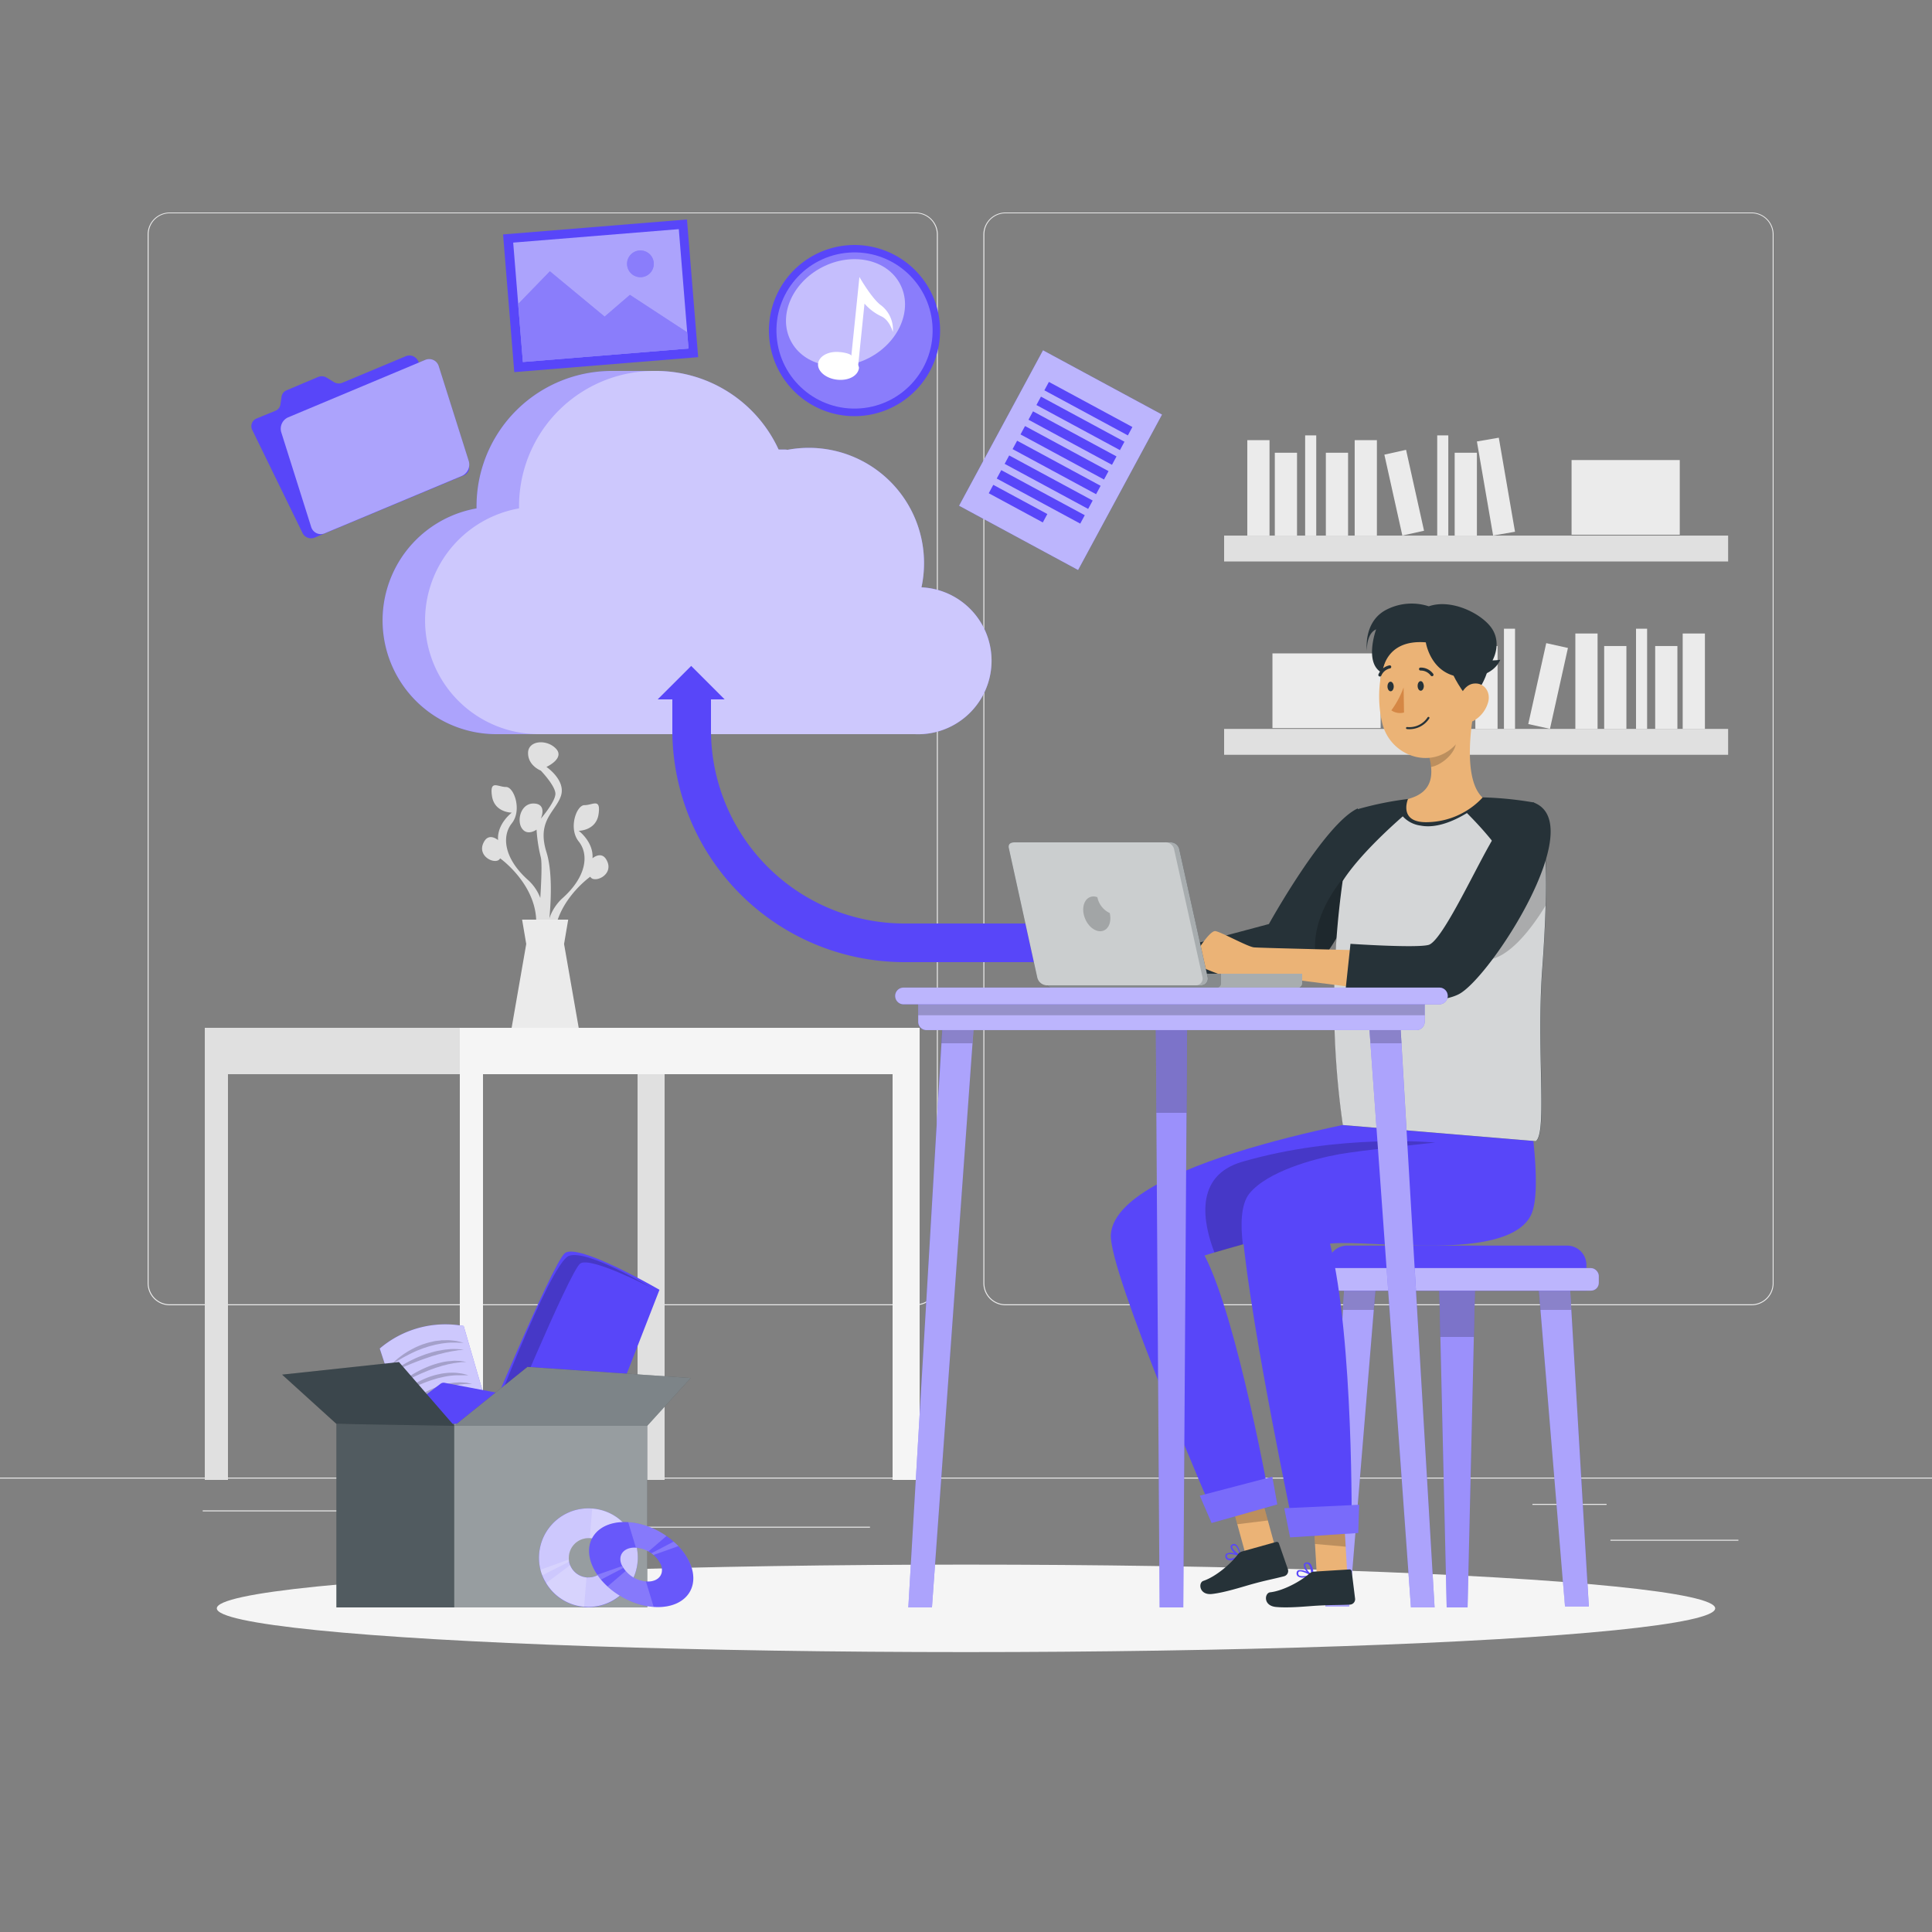 <svg xmlns="http://www.w3.org/2000/svg" viewBox="0 0 500 500"><rect x="0" y="0" width="500" height="500" fill="#808080" stroke="none"/><g id="freepik--background-complete--inject-21"><rect y="382.4" width="500" height="0.25" style="fill:#ebebeb"></rect><rect x="416.78" y="398.49" width="33.12" height="0.25" style="fill:#ebebeb"></rect><rect x="322.53" y="401.21" width="8.69" height="0.25" style="fill:#ebebeb"></rect><rect x="396.59" y="389.21" width="19.19" height="0.25" style="fill:#ebebeb"></rect><rect x="52.46" y="390.89" width="43.19" height="0.25" style="fill:#ebebeb"></rect><rect x="104.56" y="390.89" width="6.33" height="0.25" style="fill:#ebebeb"></rect><rect x="131.47" y="395.11" width="93.68" height="0.25" style="fill:#ebebeb"></rect><path d="M237,337.8H43.91a5.71,5.71,0,0,1-5.7-5.71V60.66A5.71,5.71,0,0,1,43.91,55H237a5.71,5.71,0,0,1,5.71,5.71V332.09A5.71,5.71,0,0,1,237,337.8ZM43.91,55.2a5.46,5.46,0,0,0-5.45,5.46V332.09a5.46,5.46,0,0,0,5.45,5.46H237a5.47,5.47,0,0,0,5.46-5.46V60.66A5.47,5.47,0,0,0,237,55.2Z" style="fill:#ebebeb"></path><path d="M453.31,337.8H260.21a5.72,5.72,0,0,1-5.71-5.71V60.66A5.72,5.72,0,0,1,260.21,55h193.1A5.71,5.71,0,0,1,459,60.66V332.09A5.71,5.71,0,0,1,453.31,337.8ZM260.21,55.2a5.47,5.47,0,0,0-5.46,5.46V332.09a5.47,5.47,0,0,0,5.46,5.46h193.1a5.47,5.47,0,0,0,5.46-5.46V60.66a5.47,5.47,0,0,0-5.46-5.46Z" style="fill:#ebebeb"></path><rect x="316.8" y="138.61" width="130.44" height="6.7" style="fill:#e0e0e0"></rect><rect x="322.8" y="113.91" width="5.75" height="24.7" style="fill:#ebebeb"></rect><rect x="350.59" y="113.91" width="5.75" height="24.7" style="fill:#ebebeb"></rect><rect x="384.28" y="113.6" width="5.75" height="24.7" transform="translate(-15.77 67.58) rotate(-9.78)" style="fill:#ebebeb"></rect><rect x="329.92" y="117.17" width="5.75" height="21.45" style="fill:#ebebeb"></rect><rect x="343.13" y="117.17" width="5.75" height="21.45" style="fill:#ebebeb"></rect><rect x="376.47" y="117.17" width="5.75" height="21.45" style="fill:#ebebeb"></rect><rect x="360.53" y="116.8" width="5.75" height="21.45" transform="translate(-19.01 81.86) rotate(-12.53)" style="fill:#ebebeb"></rect><rect x="337.77" y="112.68" width="2.87" height="25.93" style="fill:#ebebeb"></rect><rect x="371.95" y="112.68" width="2.87" height="25.93" style="fill:#ebebeb"></rect><rect x="406.72" y="119.06" width="28" height="19.33" style="fill:#ebebeb"></rect><rect x="316.8" y="188.65" width="130.44" height="6.7" transform="translate(764.04 383.99) rotate(180)" style="fill:#e0e0e0"></rect><rect x="435.49" y="163.94" width="5.75" height="24.7" transform="translate(876.72 352.59) rotate(180)" style="fill:#ebebeb"></rect><rect x="407.7" y="163.94" width="5.75" height="24.7" transform="translate(821.15 352.59) rotate(180)" style="fill:#ebebeb"></rect><rect x="374.02" y="163.63" width="5.75" height="24.7" transform="translate(718.42 413.43) rotate(-170.22)" style="fill:#ebebeb"></rect><rect x="428.37" y="167.2" width="5.75" height="21.45" transform="translate(862.48 355.84) rotate(180)" style="fill:#ebebeb"></rect><rect x="415.16" y="167.2" width="5.75" height="21.45" transform="translate(836.07 355.84) rotate(180)" style="fill:#ebebeb"></rect><rect x="381.82" y="167.2" width="5.75" height="21.45" transform="translate(769.39 355.84) rotate(180)" style="fill:#ebebeb"></rect><rect x="397.76" y="166.83" width="5.75" height="21.45" transform="translate(753.22 437.78) rotate(-167.47)" style="fill:#ebebeb"></rect><rect x="423.4" y="162.72" width="2.87" height="25.93" transform="translate(849.67 351.36) rotate(180)" style="fill:#ebebeb"></rect><rect x="389.22" y="162.72" width="2.87" height="25.93" transform="translate(781.31 351.36) rotate(180)" style="fill:#ebebeb"></rect><rect x="329.32" y="169.09" width="28" height="19.33" transform="translate(686.63 357.52) rotate(180)" style="fill:#ebebeb"></rect><polygon points="53 266 53 383 59 383 59 278 165 278 165 383 172 383 172 266 53 266" style="fill:#e0e0e0"></polygon><polygon points="119 266 119 383 125 383 125 278 231 278 231 383 238 383 238 266 119 266" style="fill:#f5f5f5"></polygon><path d="M156.88,222.4c-1.34-2.2-3.54-.28-3.54-.28.31-4.23-3.57-7.11-3.57-7.11s4.51,0,5.14-4.31-1.57-2.3-3.64-2.33-4.23,6-1.5,9.4,2,9.2-4.3,14.77a12.36,12.36,0,0,0-3.29,5.13c.48-5.12.75-12.34-.76-17.15-2.56-8.19,2.32-10.39,3.73-14.48s-3.73-7.56-3.73-7.56,4.84-2.2,2.47-4.72-7.23-2.18-7.23,1.12,3.3,4.55,3.3,4.55,3.78,3.93,3.78,6-3.78,6.45-3.78,6.45,1.73-3.77-1.73-3.93-4.57,4.4-3.15,6.45,3.78.31,3.78.31a39.44,39.44,0,0,0,1.08,7.08c.35,1.18.19,5.8-.11,10.6a12,12,0,0,0-3.07-4.55c-6.29-5.57-7-11.37-4.3-14.77s.57-9.43-1.5-9.4-4.27-2-3.64,2.33,5.14,4.31,5.14,4.31-3.88,2.88-3.56,7.11c0,0-2.21-1.92-3.55.28-2.38,3.94,3.15,6.38,4.08,4.44,0,0,11.74,8.31,8.91,20.27l.66,1c-.09,1-.14,1.55-.14,1.55l.92-.39,1,1.54a36,36,0,0,0,.27,5.2l2.8-4.15c-2.83-12,8.91-20.27,8.91-20.27C153.73,228.78,159.27,226.34,156.88,222.4Z" style="fill:#e0e0e0"></path><polygon points="149.77 266 145.98 244.31 147.05 238 135.12 238 136.19 244.31 132.41 266 149.77 266" style="fill:#ebebeb"></polygon></g><g id="freepik--Shadow--inject-21"><ellipse id="freepik--path--inject-21" cx="250" cy="416.24" rx="193.89" ry="11.32" style="fill:#f5f5f5"></ellipse></g><g id="freepik--Files--inject-21"><rect x="256.95" y="96.24" width="35.01" height="45.72" transform="translate(89.57 -116.12) rotate(28.37)" style="fill:#5846F9"></rect><rect x="256.95" y="96.24" width="35.01" height="45.72" transform="translate(89.57 -116.12) rotate(28.37)" style="fill:#fff;opacity:0.6;isolation:isolate"></rect><rect x="269.37" y="104.54" width="24.56" height="2.47" transform="translate(84.11 -121.14) rotate(28.37)" style="fill:#5846F9"></rect><rect x="267.32" y="108.35" width="24.56" height="2.47" transform="translate(85.67 -119.71) rotate(28.37)" style="fill:#5846F9"></rect><rect x="265.26" y="112.15" width="24.56" height="2.47" transform="translate(87.23 -118.27) rotate(28.37)" style="fill:#5846F9"></rect><rect x="263.2" y="115.96" width="24.56" height="2.47" transform="translate(88.79 -116.84) rotate(28.37)" style="fill:#5846F9"></rect><rect x="261.15" y="119.76" width="24.56" height="2.47" transform="translate(90.35 -115.41) rotate(28.37)" style="fill:#5846F9"></rect><rect x="259.09" y="123.57" width="24.56" height="2.47" transform="translate(91.92 -113.97) rotate(28.37)" style="fill:#5846F9"></rect><rect x="257.04" y="127.37" width="24.56" height="2.47" transform="translate(93.48 -112.54) rotate(28.37)" style="fill:#5846F9"></rect><rect x="255.5" y="129.12" width="15.9" height="2.47" transform="translate(93.6 -109.54) rotate(28.37)" style="fill:#5846F9"></rect><path d="M218.89,107.59a22.15,22.15,0,1,1,24.29-19.78A22.18,22.18,0,0,1,218.89,107.59Z" style="fill:#5846F9"></path><circle cx="221.15" cy="85.55" r="20.21" transform="translate(-5.91 17.2) rotate(-4.4)" style="fill:#fff;opacity:0.3"></circle><path d="M228,79c-2.33-1.65-5.58-7.29-5.58-7.32l-2.1,20.44c.05-.46-1.77-.93-3-1-2.93-.31-5.4,1.07-5.6,3s2,3.85,5,4.15,5.37-1.08,5.58-3.06c0-.3-.21-.62-.18-.89l1.61-15.75a13.26,13.26,0,0,0,4.34,3.29c2.21,1,3,4.07,3,4.07A7.92,7.92,0,0,0,228,79Z" style="fill:#fff"></path><ellipse cx="218.82" cy="80.9" rx="15.94" ry="13.21" transform="translate(-12.68 109.82) rotate(-27.41)" style="fill:#fff;opacity:0.5"></ellipse><rect x="131.56" y="58.69" width="47.75" height="35.75" transform="translate(-5.69 12.84) rotate(-4.65)" style="fill:#5846F9"></rect><rect x="133.99" y="61" width="43" height="31" transform="translate(-5.68 12.85) rotate(-4.65)" style="fill:#5846F9"></rect><rect x="133.99" y="61" width="43" height="31" transform="translate(-5.68 12.85) rotate(-4.65)" style="fill:#fff;opacity:0.5"></rect><polygon points="177.84 86 178.18 90.2 135.32 93.69 134.1 78.67 142.31 70.21 156.48 81.94 163.02 76.31 177.84 86" style="fill:#5846F9"></polygon><polygon points="177.84 86 178.18 90.2 135.32 93.69 134.1 78.67 142.31 70.21 156.48 81.94 163.02 76.31 177.84 86" style="fill:#fff;opacity:0.3"></polygon><path d="M169.19,68a3.46,3.46,0,1,1-3.73-3.17A3.46,3.46,0,0,1,169.19,68Z" style="fill:#5846F9"></path><path d="M169.19,68a3.46,3.46,0,1,1-3.73-3.17A3.46,3.46,0,0,1,169.19,68Z" style="fill:#fff;opacity:0.3"></path><path d="M86.39,98.87l-1.84-1.13a2.45,2.45,0,0,0-2.2-.19L74.18,101a2.14,2.14,0,0,0-1.31,1.66l-.3,2a2.08,2.08,0,0,1-1.3,1.65l-4.88,2a2.15,2.15,0,0,0-1.09,3l13,26.64a2.46,2.46,0,0,0,3.11,1.19L120.07,123a2.14,2.14,0,0,0,1.1-3l-13-26.63a2.46,2.46,0,0,0-3.11-1.2L88.59,99.06A2.45,2.45,0,0,1,86.39,98.87Z" style="fill:#5846F9"></path><path d="M110,93.16,74.59,108a3.21,3.21,0,0,0-1.8,3.87l7.75,24.53A2.6,2.6,0,0,0,84.09,138l35.42-14.82a3.23,3.23,0,0,0,1.8-3.87l-7.76-24.53A2.59,2.59,0,0,0,110,93.16Z" style="fill:#5846F9"></path><path d="M110,93.16,74.59,108a3.21,3.21,0,0,0-1.8,3.87l7.75,24.53A2.6,2.6,0,0,0,84.09,138l35.42-14.82a3.23,3.23,0,0,0,1.8-3.87l-7.76-24.53A2.59,2.59,0,0,0,110,93.16Z" style="fill:#fff;opacity:0.5"></path></g><g id="freepik--Cloud--inject-21"><path d="M238.48,152a30.13,30.13,0,0,0,.66-6.28,29.82,29.82,0,0,0-29.82-29.82,30.36,30.36,0,0,0-5.51.51c-.76-.14-1.53,0-2.32-.09A34.92,34.92,0,0,0,169.5,96h-11a35,35,0,0,0-35.17,34.92c0,.26,0,.39,0,.65a29.44,29.44,0,0,0,5.4,58.43h108a19,19,0,0,0,1.73-38Z" style="fill:#5846F9"></path><path d="M238.48,152a30.13,30.13,0,0,0,.66-6.28,29.82,29.82,0,0,0-29.82-29.82,30.36,30.36,0,0,0-5.51.51c-.76-.14-1.53,0-2.32-.09A34.92,34.92,0,0,0,169.5,96h-11a35,35,0,0,0-35.17,34.92c0,.26,0,.39,0,.65a29.44,29.44,0,0,0,5.4,58.43h108a19,19,0,0,0,1.73-38Z" style="fill:#fff;opacity:0.5;isolation:isolate"></path><path d="M238.48,152a30.13,30.13,0,0,0,.66-6.28,29.82,29.82,0,0,0-29.82-29.82,30.36,30.36,0,0,0-5.51.51c-.76-.14-1.53,0-2.32-.09A34.92,34.92,0,0,0,169.5,96h0a35,35,0,0,0-35.17,34.92c0,.26,0,.39,0,.65a29.44,29.44,0,0,0,5.4,58.43h97a19,19,0,0,0,1.73-38Z" style="fill:#fff;opacity:0.4;isolation:isolate"></path><path d="M267.67,239H234a50.06,50.06,0,0,1-50-50V179H174v10a60.07,60.07,0,0,0,60,60h33.67Z" style="fill:#5846F9"></path><polygon points="178.88 172.34 170.21 181 187.54 181 178.88 172.34" style="fill:#5846F9"></polygon></g><g id="freepik--Stuff--inject-21"><path d="M104.28,367.33l-6-18.33A26.16,26.16,0,0,1,120,343.17l5,17.16Z" style="fill:#5846F9"></path><path d="M104.28,367.33l-6-18.33A26.16,26.16,0,0,1,120,343.17l5,17.16Z" style="fill:#fff;opacity:0.7;isolation:isolate"></path><g style="opacity:0.2;isolation:isolate"><path d="M101.14,353.33a16.21,16.21,0,0,1,2.37-2.17,21.28,21.28,0,0,1,2.78-1.82c.53-.28,1.09-.58,1.68-.84s1.18-.51,1.81-.7a17.92,17.92,0,0,1,1.87-.52l.93-.21.93-.11c.3,0,.6-.09.89-.11h.86a9,9,0,0,1,1.58.05c.48.05.92.09,1.31.16l1,.23.85.22s-.33,0-.88,0l-1-.05-1.3,0a13.89,13.89,0,0,0-1.51.12,14.68,14.68,0,0,0-1.67.25l-.88.16-.88.23a16.45,16.45,0,0,0-1.78.53c-.61.16-1.18.43-1.76.64s-1.12.48-1.65.73-1,.5-1.52.77-.93.5-1.34.74c-.82.48-1.5.89-2,1.21Z"></path><path d="M101.67,355s.23-.2.67-.51,1.06-.76,1.85-1.22a30.1,30.1,0,0,1,2.77-1.48c1-.5,2.19-.94,3.34-1.36.59-.17,1.18-.37,1.76-.53s1.17-.3,1.74-.39,1.12-.22,1.65-.26,1-.11,1.49-.12a17.22,17.22,0,0,1,2.22.08l.84.1s-.31.05-.84.1c-.26,0-.58,0-.94.1l-1.22.19c-.45.07-.92.2-1.43.29s-1,.26-1.57.38-1.1.32-1.67.46-1.13.37-1.7.55c-2.28.76-4.51,1.68-6.18,2.39-.83.37-1.54.65-2,.88Z"></path><path d="M103.08,358.42a7,7,0,0,1,.62-.55c.4-.33,1-.8,1.72-1.31a26,26,0,0,1,2.63-1.59,27.87,27.87,0,0,1,3.21-1.47,23.91,23.91,0,0,1,3.4-1,14.11,14.11,0,0,1,1.62-.24c.52,0,1-.11,1.46-.1l1.23.05c.37,0,.68.09.94.12l.81.14s-.3,0-.82.05c-.26,0-.57,0-.92.06l-1.2.16c-.43.05-.89.17-1.39.25s-1,.26-1.53.37-1.06.33-1.61.48-1.09.38-1.64.57-1.09.41-1.62.64-1.06.43-1.55.67c-1,.45-1.93.91-2.72,1.3s-1.46.73-1.91,1Z"></path><path d="M103.92,360.75a16.32,16.32,0,0,1,2.25-1.86,22.54,22.54,0,0,1,2.58-1.54c.5-.24,1-.48,1.55-.7s1.09-.43,1.66-.59a17.16,17.16,0,0,1,1.71-.44,12.88,12.88,0,0,1,1.69-.27,11,11,0,0,1,1.6-.09,9.3,9.3,0,0,1,1.42.06l1.2.16.9.22c.49.13.77.22.77.22s-.3,0-.8,0l-.91,0-1.17,0A11.28,11.28,0,0,0,117,356a14.55,14.55,0,0,0-1.52.21c-.52.07-1,.22-1.6.34s-1.08.29-1.62.45a31.35,31.35,0,0,0-3.14,1.14c-1,.42-1.89.85-2.66,1.23s-1.41.72-1.85,1Z"></path><path d="M105.08,363.87a6.85,6.85,0,0,1,.59-.55c.39-.33.94-.8,1.65-1.31a24.45,24.45,0,0,1,2.53-1.59c.47-.27,1-.53,1.5-.77s1.07-.45,1.61-.69,1.11-.38,1.66-.55,1.11-.29,1.66-.39a15.44,15.44,0,0,1,1.57-.21c.51,0,1-.08,1.43-.06l1.2.08c.35,0,.66.12.91.16l.78.18-.8,0c-.25,0-.56,0-.9,0l-1.16.11c-.42.05-.88.16-1.35.22s-1,.24-1.49.34-1,.32-1.57.46-1.06.36-1.59.56-1.06.4-1.57.63-1,.43-1.5.67c-1,.45-1.85.91-2.62,1.3s-1.41.72-1.84,1Z"></path></g><path d="M101.68,367.46,114,358.12a1.33,1.33,0,0,1,1.07-.25l14.07,2.67a1.35,1.35,0,0,1,.39,2.52l-11.61,6.29a1.46,1.46,0,0,1-.61.16l-14.8.38A1.35,1.35,0,0,1,101.68,367.46Z" style="fill:#5846F9"></path><path d="M123.89,373s18.94-45.83,22.28-48.67,24.5,9.47,24.5,9.47l-18.84,48.37Z" style="fill:#5846F9"></path><path d="M129.33,372.67s18.14-43.78,20.84-45.67,18.16,6.17,18.16,6.17-16.11-9.84-21.05-8.17-21.78,46.67-21.78,46.67Z" style="opacity:0.2;isolation:isolate"></path><rect x="87.06" y="368.5" width="80.44" height="47.5" style="fill:#263238"></rect><rect x="87.06" y="368.5" width="80.44" height="47.5" style="fill:#fff;opacity:0.2;isolation:isolate"></rect><rect x="117.56" y="368.5" width="49.94" height="47.5" style="fill:#fff;opacity:0.4;isolation:isolate"></rect><polygon points="117.56 369 136.5 353.75 178.75 356.63 167.5 369 117.56 369" style="fill:#263238"></polygon><polygon points="117.56 369 103.25 352.5 73 355.75 87.06 368.5 117.56 369" style="fill:#263238"></polygon><polygon points="117.56 369 103.25 352.5 73 355.75 87.06 368.5 117.56 369" style="fill:#fff;opacity:0.1;isolation:isolate"></polygon><polygon points="117.56 369 136.5 353.75 178.75 356.63 167.5 369 117.56 369" style="fill:#fff;opacity:0.4;isolation:isolate"></polygon><path d="M152.27,390.36a12.78,12.78,0,1,0,12.78,12.78A12.78,12.78,0,0,0,152.27,390.36Zm0,17.87a5.1,5.1,0,1,1,5.1-5.09A5.09,5.09,0,0,1,152.27,408.23Z" style="fill:#5846F9"></path><path d="M163.79,397.59a12.38,12.38,0,0,0-.78-1.37,11.39,11.39,0,0,0-1.28-1.67,12.64,12.64,0,0,0-8.47-4.14,8.21,8.21,0,0,0-1-.05,12.79,12.79,0,0,0-12.39,15.88,10.48,10.48,0,0,0,.46,1.44,11.51,11.51,0,0,0,1,2,12.75,12.75,0,0,0,9.84,6.15c.37,0,.74.05,1.11.05a12.79,12.79,0,0,0,11.52-18.32Zm-11.52,10.64a3.87,3.87,0,0,1-.48,0,5.07,5.07,0,0,1-4.23-3.13,5.53,5.53,0,0,1-.28-.9,5.41,5.41,0,0,1-.07-.58,3.4,3.4,0,0,1,0-.45,5.09,5.09,0,0,1,5.09-5.1,2.17,2.17,0,0,1,.36,0,5.06,5.06,0,0,1,2.87,1.12,4.85,4.85,0,0,1,.56.55,3.9,3.9,0,0,1,.4.51,5,5,0,0,1,.91,2.9A5.09,5.09,0,0,1,152.27,408.23Z" style="fill:#fff;opacity:0.7;isolation:isolate"></path><path d="M151.79,408.2l-.63,7.66a12.75,12.75,0,0,1-9.84-6.15l6.24-4.64A5.07,5.07,0,0,0,151.79,408.2Z" style="fill:#fff;opacity:0.2"></path><path d="M161.73,394.55l-6.23,4.63a5.06,5.06,0,0,0-2.87-1.12l.63-7.65A12.64,12.64,0,0,1,161.73,394.55Z" style="fill:#fff;opacity:0.2"></path><path d="M147.28,404.17l-6.94,3.51a10.48,10.48,0,0,1-.46-1.44l7.33-2.65A5.41,5.41,0,0,0,147.28,404.17Z" style="fill:#fff;opacity:0.2"></path><path d="M163.79,397.59l-7.33,2.65a3.9,3.9,0,0,0-.4-.51l6.95-3.51A12.38,12.38,0,0,1,163.79,397.59Z" style="fill:#fff;opacity:0.2"></path><path d="M161.6,393.91c-7,0-10.83,4.93-8.43,11s10.05,11,17.1,11,10.84-4.92,8.44-11S168.66,393.91,161.6,393.91Zm6.07,15.39a7.76,7.76,0,0,1-6.82-4.39c-1-2.42.55-4.39,3.36-4.39a7.78,7.78,0,0,1,6.82,4.39C172,407.33,170.48,409.3,167.67,409.3Z" style="fill:#5846F9"></path><path d="M175.57,400.13c-.39-.4-.8-.8-1.24-1.18a17.8,17.8,0,0,0-1.85-1.43,19.87,19.87,0,0,0-9.87-3.57c-.35,0-.68,0-1,0-7,0-10.83,4.92-8.43,11a13,13,0,0,0,1.43,2.67,12,12,0,0,0,1,1.24,16.14,16.14,0,0,0,1.67,1.75,20.4,20.4,0,0,0,11.92,5.3c.38,0,.76,0,1.13,0,7.06,0,10.84-4.93,8.45-11A15.14,15.14,0,0,0,175.57,400.13Zm-7.91,9.17-.49,0a8.16,8.16,0,0,1-5.29-2.69,6.06,6.06,0,0,1-.58-.78,4.82,4.82,0,0,1-.27-.5,3.39,3.39,0,0,1-.18-.39c-1-2.43.55-4.39,3.36-4.39a2.17,2.17,0,0,1,.36,0,7.69,7.69,0,0,1,3.25,1,7.34,7.34,0,0,1,.75.48,4.81,4.81,0,0,1,.57.44,6.28,6.28,0,0,1,1.9,2.49C172,407.33,170.48,409.3,167.66,409.3Z" style="fill:#fff;opacity:0.1;isolation:isolate"></path><path d="M167.17,409.27l2,6.6a20.4,20.4,0,0,1-11.92-5.3l4.66-4A8.16,8.16,0,0,0,167.17,409.27Z" style="fill:#fff;opacity:0.2"></path><path d="M172.48,397.52l-4.66,4a7.69,7.69,0,0,0-3.25-1l-2-6.59A19.87,19.87,0,0,1,172.48,397.52Z" style="fill:#fff;opacity:0.2"></path><path d="M161.3,405.8l-5.75,3a12,12,0,0,1-1-1.24L161,405.3A4.82,4.82,0,0,0,161.3,405.8Z" style="fill:#fff;opacity:0.2"></path><path d="M175.57,400.13l-6.43,2.29a4.81,4.81,0,0,0-.57-.44l5.76-3C174.77,399.33,175.18,399.73,175.57,400.13Z" style="fill:#fff;opacity:0.2"></path></g><g id="freepik--Chair--inject-21"><polygon points="372.4 330 372.76 345.57 374.4 416 379.81 416 381.44 345.57 381.8 330 372.4 330" style="fill:#5846F9"></polygon><polygon points="372.4 330 372.76 345.57 374.4 416 379.81 416 381.44 345.57 381.8 330 372.4 330" style="fill:#fff;opacity:0.4;isolation:isolate"></polygon><polygon points="372.4 330 372.76 346 381.44 346 381.8 330 372.4 330" style="opacity:0.2;isolation:isolate"></polygon><polygon points="343.02 415.75 348.02 331.1 356.19 331.1 349.19 415.75 343.02 415.75" style="fill:#5846F9"></polygon><polygon points="349.21 415.75 343.03 415.75 347.57 338.7 348.02 331 356.19 331 355.56 338.7 349.21 415.75" style="fill:#fff;opacity:0.5;isolation:isolate"></polygon><polygon points="356.19 331 355.56 339 347.57 339 348.02 331 356.19 331" style="opacity:0.2;isolation:isolate"></polygon><polygon points="405.02 415.75 398.02 331.1 406.19 331.1 411.19 415.75 405.02 415.75" style="fill:#5846F9"></polygon><polygon points="405 415.75 398.65 338.7 398.02 331 406.19 331 406.64 338.7 411.18 415.75 405 415.75" style="fill:#fff;opacity:0.5;isolation:isolate"></polygon><polygon points="398.02 331 398.65 339 406.64 339 406.19 331 398.02 331" style="opacity:0.2;isolation:isolate"></polygon><path d="M343.65,322.33h66.92a0,0,0,0,1,0,0V329a5,5,0,0,1-5,5H348.65a5,5,0,0,1-5-5v-6.69A0,0,0,0,1,343.65,322.33Z" transform="translate(754.21 656.36) rotate(180)" style="fill:#5846F9"></path><rect x="340.44" y="328.18" width="73.33" height="5.84" rx="2.01" transform="translate(754.21 662.2) rotate(180)" style="fill:#5846F9"></rect><rect x="340.44" y="328.18" width="73.33" height="5.84" rx="2.01" transform="translate(754.21 662.2) rotate(180)" style="fill:#fff;opacity:0.6;isolation:isolate"></rect></g><g id="freepik--Character--inject-21"><g id="freepik--group--inject-21"><path d="M353.09,227.5s-.28.76-.79,2-1.29,3.13-2.24,5.19c-2.3,5-5.64,11.36-9.13,14.79a9.4,9.4,0,0,1-3.1,2.16c-3.72,1.43-13.05,1.69-21.38,1.61s-15.45-.5-15.45-.5v-6.31l27.39-7.3s14.44-26.06,23-29.92Z" style="fill:#263238"></path><path d="M352.3,229.51c-.52,1.3-1.29,3.13-2.24,5.19-2.3,5-5.64,11.36-9.13,14.79-3.55-13.08,9.58-25.53,9.58-25.53Z" style="opacity:0.2;isolation:isolate"></path><polygon points="348.76 408.78 340.79 407.69 339.69 388.75 347.64 389.85 348.76 408.78" style="fill:#ebb376"></polygon><polygon points="347.64 389.85 339.69 388.76 340.32 399.58 348.27 400.28 347.64 389.85" style="opacity:0.2;isolation:isolate"></polygon><path d="M348.44,297.46l1.94-12.18L395,282.61s4.75,25.34,1.1,32.09c-6.51,12.05-41.61,6-51.89,7.15C350.39,347,349.79,396,349.79,396l-14.67,1.12s-11.28-52.87-13.57-78C320,302.2,334.06,302.62,348.44,297.46Z" style="fill:#5846F9"></path><polygon points="351.51 396.73 333.88 397.88 332.37 390.33 351.74 389.44 351.51 396.73" style="fill:#5846F9"></polygon><polygon points="330.38 401.71 322.36 402.3 317.34 384.01 325.35 383.43 330.38 401.71" style="fill:#ebb376"></polygon><path d="M321.28,402.57l-.14,0h0c0-.12-.41-2.37-1.38-2.9a.9.9,0,0,0-.8,0,.7.7,0,0,0-.49.73,3,3,0,0,0,1.18,1.63,3.21,3.21,0,0,0-2.24.06.71.71,0,0,0-.28.63,1,1,0,0,0,.51.94,2.15,2.15,0,0,0,1.56,0,10,10,0,0,0,2-.84h.07s0,0,0-.06A.16.16,0,0,0,321.28,402.57Zm-2.41-2.24c0-.11,0-.25.27-.35l.09,0a.5.5,0,0,1,.43.05c.58.31,1,1.53,1.17,2.26l-.18-.05C319.86,401.77,318.94,400.87,318.87,400.33Zm-1.05,2.94a.71.71,0,0,1-.31-.61.36.36,0,0,1,.13-.31c.46-.34,1.92-.05,3,.27C319.31,403.28,318.29,403.52,317.82,403.27Z" style="fill:#5846F9"></path><polygon points="325.35 383.43 317.34 384.02 320.21 394.47 328.13 393.5 325.35 383.43" style="opacity:0.2;isolation:isolate"></polygon><path d="M314.62,393.18,328.74,389s-8.43-47.58-17-64.08c.64-.21,1.49-.48,2.54-.79,1.89-.57,4.4-1.28,7.35-2.1,20.52-5.69,62.11-16.36,62.11-16.36l-19-17.73s-75.68,11.54-77.25,31.48C286.76,329,314.62,393.18,314.62,393.18Z" style="fill:#5846F9"></path><polygon points="330.56 389.34 313.56 394.15 310.51 387.08 329.27 382.17 330.56 389.34" style="fill:#5846F9"></polygon><path d="M314.3,324.16c1.89-.57,4.4-1.28,7.35-2.1-.59-4.84-.6-10.39,1.73-13.22,4.63-5.64,16.54-8.95,23.32-10.15,5.67-1,24.72-3,24.72-3s-24.72-2.37-50,5C308.94,304.35,311.37,316.56,314.3,324.16Z" style="opacity:0.2;isolation:isolate"></path><path d="M397.52,295.34c3-2.29.12-23.59,1.65-44.54,2.33-31.9,0-42.15-2.35-43.14a90.4,90.4,0,0,0-13.13-1.3,168.12,168.12,0,0,0-19.31.42,84.74,84.74,0,0,0-13,2.64s-10.52,33.5-3.8,81.75Z" style="fill:#263238"></path><path d="M400,234.38s0,0,0,0c-.13,4.69-.41,10.13-.87,16.41-1.53,20.95,1.33,42.25-1.65,44.54l-49.95-4.17a225.22,225.22,0,0,1-.05-63.15c4.06-6.34,11.94-13.57,15.56-16.74a7.52,7.52,0,0,0,4.6,2.39c3.89.76,8.33-1,12-3.24,2.9,2.89,8.4,8.74,10.81,13.67a15.72,15.72,0,0,1,.67,1.57c1.53,4.28,6.2-1,8.58-7.88A149,149,0,0,1,400,234.38Z" style="fill:#fff;opacity:0.8"></path><path d="M381.32,184.71c-1.09,6.24-2.06,17.64,2.37,21.7a20,20,0,0,1-14,6.36c-8,.35-5.3-6-5.3-6,6.9-1.8,6.6-6.94,5.29-11.74Z" style="fill:#ebb376"></path><path d="M376.57,188.94l-6.89,6.14a19.78,19.78,0,0,1,.67,3.41c2.64-.43,6.21-3.42,6.44-6.2A9.22,9.22,0,0,0,376.57,188.94Z" style="opacity:0.2;isolation:isolate"></path><path d="M366.19,168.56c3.45,2.34,1.88,6.3-5.92,12.51C357.11,177,356.58,169,359.1,167S363.19,166.53,366.19,168.56Z" style="fill:#263238"></path><path d="M381,175c-.37,8.43-.17,13.37-4.34,17.77-6.28,6.61-16.74,2.93-18.89-5.44-1.92-7.52-1-20,7.19-23.53A11.49,11.49,0,0,1,381,175Z" style="fill:#ebb376"></path><path d="M368.49,177.5c0,.69-.34,1.25-.79,1.26s-.81-.54-.82-1.23.33-1.24.78-1.25S368.43,176.83,368.49,177.5Z" style="fill:#263238"></path><path d="M360.7,177.65c0,.68-.34,1.24-.79,1.25s-.82-.53-.83-1.23.34-1.25.79-1.25S360.69,177,360.7,177.65Z" style="fill:#263238"></path><path d="M363.25,177.93a24.39,24.39,0,0,1-3.17,5.91,4,4,0,0,0,3.28.56Z" style="fill:#d58745"></path><path d="M370.58,175a.36.36,0,0,0,.25-.06.4.4,0,0,0,.08-.56,4,4,0,0,0-3.31-1.61.38.38,0,0,0-.36.41v0a.41.41,0,0,0,.43.36h0a3.18,3.18,0,0,1,2.6,1.3A.44.44,0,0,0,370.58,175Z" style="fill:#263238"></path><path d="M357.11,175.08a.41.41,0,0,0,.37-.23,3.17,3.17,0,0,1,2.23-1.86.41.41,0,0,0,.34-.46.4.4,0,0,0-.45-.34,4,4,0,0,0-2.85,2.32.4.4,0,0,0,.19.53h0A.32.32,0,0,0,357.11,175.08Z" style="fill:#263238"></path><path d="M377.54,167.58c-3.91,1.42-3.35,5.65,2.69,13.57,4.08-3.21,6.55-10.82,4.58-13.37S381,166.35,377.54,167.58Z" style="fill:#263238"></path><path d="M385.15,181.65a8,8,0,0,1-3.73,4.86c-2.45,1.38-4.34-.65-4.23-3.3.11-2.4,1.51-6,4.24-6.3S385.81,179.13,385.15,181.65Z" style="fill:#ebb376"></path><path d="M369.68,185.79a5.88,5.88,0,0,1-5.54,2.63" style="fill:none;stroke:#263238;stroke-linecap:round;stroke-linejoin:round;stroke-width:0.526px"></path><path d="M369,166.24s1.26,8.44,9.39,9,9.87-4.49,9.87-4.49a15.54,15.54,0,0,1-2,.16s2.38-4.09,0-8-10.48-8.09-16.49-6a14.27,14.27,0,0,0-11.38,1.1c-5.63,3.27-4.63,10.4-4.63,10.4s-.25-4.33,2.38-5.54c0,0-3.25,8.91,1.62,11.29C357.75,174.13,358.23,165.36,369,166.24Z" style="fill:#263238"></path><path d="M355.17,246s-29-.66-30.64-.82-8.51-4-10-4.21-5.38,6-5.87,7.44,11,5.34,12.11,5.17a20.69,20.69,0,0,0,3.73-1.39l29.6,3.81Z" style="fill:#ebb376"></path><path d="M271,252v2.65c0,.79,1.36,1.35,2.15,1.35h61.79c.8,0,2.06-.56,2.06-1.35V252Z" style="fill:#263238"></path><path d="M271,252v2.65c0,.79,1.36,1.35,2.15,1.35h61.79c.8,0,2.06-.56,2.06-1.35V252Z" style="fill:#fff;opacity:0.6;isolation:isolate"></path><path d="M271,252v2.65c0,.79,1.36,1.35,2.15,1.35H313.9c.8,0,2.1-.56,2.1-1.35V252Z" style="opacity:0.2;isolation:isolate"></path><path d="M261.09,219.51,268.45,253a2.61,2.61,0,0,0,2.39,2H311a1.74,1.74,0,0,0,1.51-2.24l-7.35-33.12a2.3,2.3,0,0,0-2.39-1.64H262.61C261.53,218,260.85,218.42,261.09,219.51Z" style="fill:#263238"></path><path d="M261.09,219.51,268.45,253a2.61,2.61,0,0,0,2.39,2H311a1.74,1.74,0,0,0,1.51-2.24l-7.35-33.12a2.3,2.3,0,0,0-2.39-1.64H262.61C261.53,218,260.85,218.42,261.09,219.51Z" style="fill:#fff;opacity:0.6;isolation:isolate"></path><path d="M261.09,219.51,268.45,253a2.61,2.61,0,0,0,2.39,2h38.81a1.75,1.75,0,0,0,1.52-2.24l-7.35-33.12a2.3,2.3,0,0,0-2.39-1.64H262.61C261.53,218,260.85,218.42,261.09,219.51Z" style="fill:#fff;opacity:0.4;isolation:isolate"></path><path d="M284.73,241c-1.87,0-3.79-2-4.28-4.48S281.09,232,283,232a2.91,2.91,0,0,1,1,.2,5.74,5.74,0,0,0,3.19,4.09,1.46,1.46,0,0,1,.05.2C287.74,239,286.61,241,284.73,241Z" style="opacity:0.2;isolation:isolate"></path><path d="M400,234.38s0,0,0,0c-4.31,7-10.34,14.45-16.35,14.1-6.29-.37.05-13.21,6.81-24.39a15.72,15.72,0,0,1,.67,1.57c1.53,4.28,6.2-1,8.58-7.88A149,149,0,0,1,400,234.38Z" style="opacity:0.2;isolation:isolate"></path><path d="M396.82,207.66c14.83,5.34-11.2,45.5-19.29,49.64s-29.35-.63-29.35-.63l1.32-12.41s16.83,1.14,20.18.29,11.31-18,15.89-26.05A25.84,25.84,0,0,1,396.82,207.66Z" style="fill:#263238"></path><polygon points="351.51 396.73 333.88 397.88 332.37 390.33 351.74 389.44 351.51 396.73" style="fill:#fff;opacity:0.2"></polygon><polygon points="330.56 389.34 313.56 394.15 310.51 387.08 329.27 382.17 330.56 389.34" style="fill:#fff;opacity:0.2"></polygon><path d="M321.58,401.48l8.68-2.42a.58.58,0,0,1,.72.36h0l2.35,6.76a1.43,1.43,0,0,1-1,1.75c-3.05.79-4.54,1-8.37,2.06-2.35.65-6.93,2.15-10.28,2.53s-3.63-2.94-2.25-3.39c3.28-1.1,7.21-4.52,8.91-6.84A2.27,2.27,0,0,1,321.58,401.48Z" style="fill:#263238"></path><path d="M340,407.7h0c0-.14-.14-2.41-1-3.13a1.16,1.16,0,0,0-.9-.21.77.77,0,0,0-.68.6,2.89,2.89,0,0,0,.79,1.84,3.31,3.31,0,0,0-2.22-.41.74.74,0,0,0-.41.56,1,1,0,0,0,.3,1,2.13,2.13,0,0,0,1.52.3,9.31,9.31,0,0,0,2.1-.42.08.08,0,0,0,.07,0l0-.06s.19,0,.2-.07.17,0,.17,0ZM337.79,405c0-.11.07-.25.33-.3h.09a.51.51,0,0,1,.41.15c.51.42.65,1.69.68,2.45l-.16-.09A3.78,3.78,0,0,1,337.79,405Zm-1.64,2.65A.7.7,0,0,1,336,407a.33.33,0,0,1,.2-.27c.51-.24,1.88.35,2.85.88C337.61,408,336.55,408,336.15,407.69Z" style="fill:#5846F9"></path><path d="M340.19,406.73l9-.56a.56.56,0,0,1,.63.5h0l.88,7.1a1.4,1.4,0,0,1-1.31,1.5c-3.14.15-4.65.06-8.61.28-2.43.14-7.22.66-10.58.33s-2.94-3.63-1.49-3.79c3.43-.39,8-2.91,10.13-4.83A2.24,2.24,0,0,1,340.19,406.73Z" style="fill:#263238"></path></g></g><g id="freepik--Table--inject-21"><polygon points="300.11 416 306.23 416 307.24 262.75 299.11 262.75 300.11 416" style="fill:#5846F9"></polygon><polygon points="299.1 263 299.26 287.73 300.1 416 306.23 416 307.07 287.73 307.23 263 299.1 263" style="fill:#fff;opacity:0.4;isolation:isolate"></polygon><polygon points="299.1 263 299.26 288 307.07 288 307.23 263 299.1 263" style="opacity:0.2;isolation:isolate"></polygon><polygon points="235.07 416 241.19 416 252.2 262.75 244.07 262.75 235.07 416" style="fill:#5846F9"></polygon><polygon points="235.06 416 241.19 416 251.66 270.37 252.2 263 244.07 263 243.63 270.37 235.06 416" style="fill:#fff;opacity:0.5;isolation:isolate"></polygon><polygon points="243.63 270 251.66 270 252.2 263 244.07 263 243.63 270" style="opacity:0.2;isolation:isolate"></polygon><polygon points="365.15 416 371.27 416 362.27 262.75 354.14 262.75 365.15 416" style="fill:#5846F9"></polygon><polygon points="354.14 263 354.68 270.37 365.15 416 371.27 416 362.71 270.37 362.27 263 354.14 263" style="fill:#fff;opacity:0.5;isolation:isolate"></polygon><polygon points="362.27 263 354.14 263 354.68 270 362.71 270 362.27 263" style="opacity:0.2;isolation:isolate"></polygon><path d="M239.79,258.92H366.55a2.16,2.16,0,0,1,2.16,2.16v5.51a0,0,0,0,1,0,0H237.63a0,0,0,0,1,0,0v-5.51A2.16,2.16,0,0,1,239.79,258.92Z" transform="translate(606.34 525.51) rotate(180)" style="fill:#5846F9"></path><path d="M239.79,258.92H366.55a2.16,2.16,0,0,1,2.16,2.16v5.51a0,0,0,0,1,0,0H237.63a0,0,0,0,1,0,0v-5.51A2.16,2.16,0,0,1,239.79,258.92Z" transform="translate(606.34 525.51) rotate(180)" style="fill:#fff;opacity:0.6;isolation:isolate"></path><rect x="237.63" y="258.92" width="131.08" height="3.84" transform="translate(606.34 521.67) rotate(180)" style="opacity:0.2;isolation:isolate"></rect><path d="M233.83,259.92H372.51a2.17,2.17,0,0,0,2.16-2.17h0a2.16,2.16,0,0,0-2.16-2.16H233.83a2.16,2.16,0,0,0-2.16,2.16h0A2.17,2.17,0,0,0,233.83,259.92Z" style="fill:#5846F9"></path><path d="M233.83,259.92H372.51a2.17,2.17,0,0,0,2.16-2.17h0a2.16,2.16,0,0,0-2.16-2.16H233.83a2.16,2.16,0,0,0-2.16,2.16h0A2.17,2.17,0,0,0,233.83,259.92Z" style="fill:#fff;opacity:0.6;isolation:isolate"></path></g></svg>